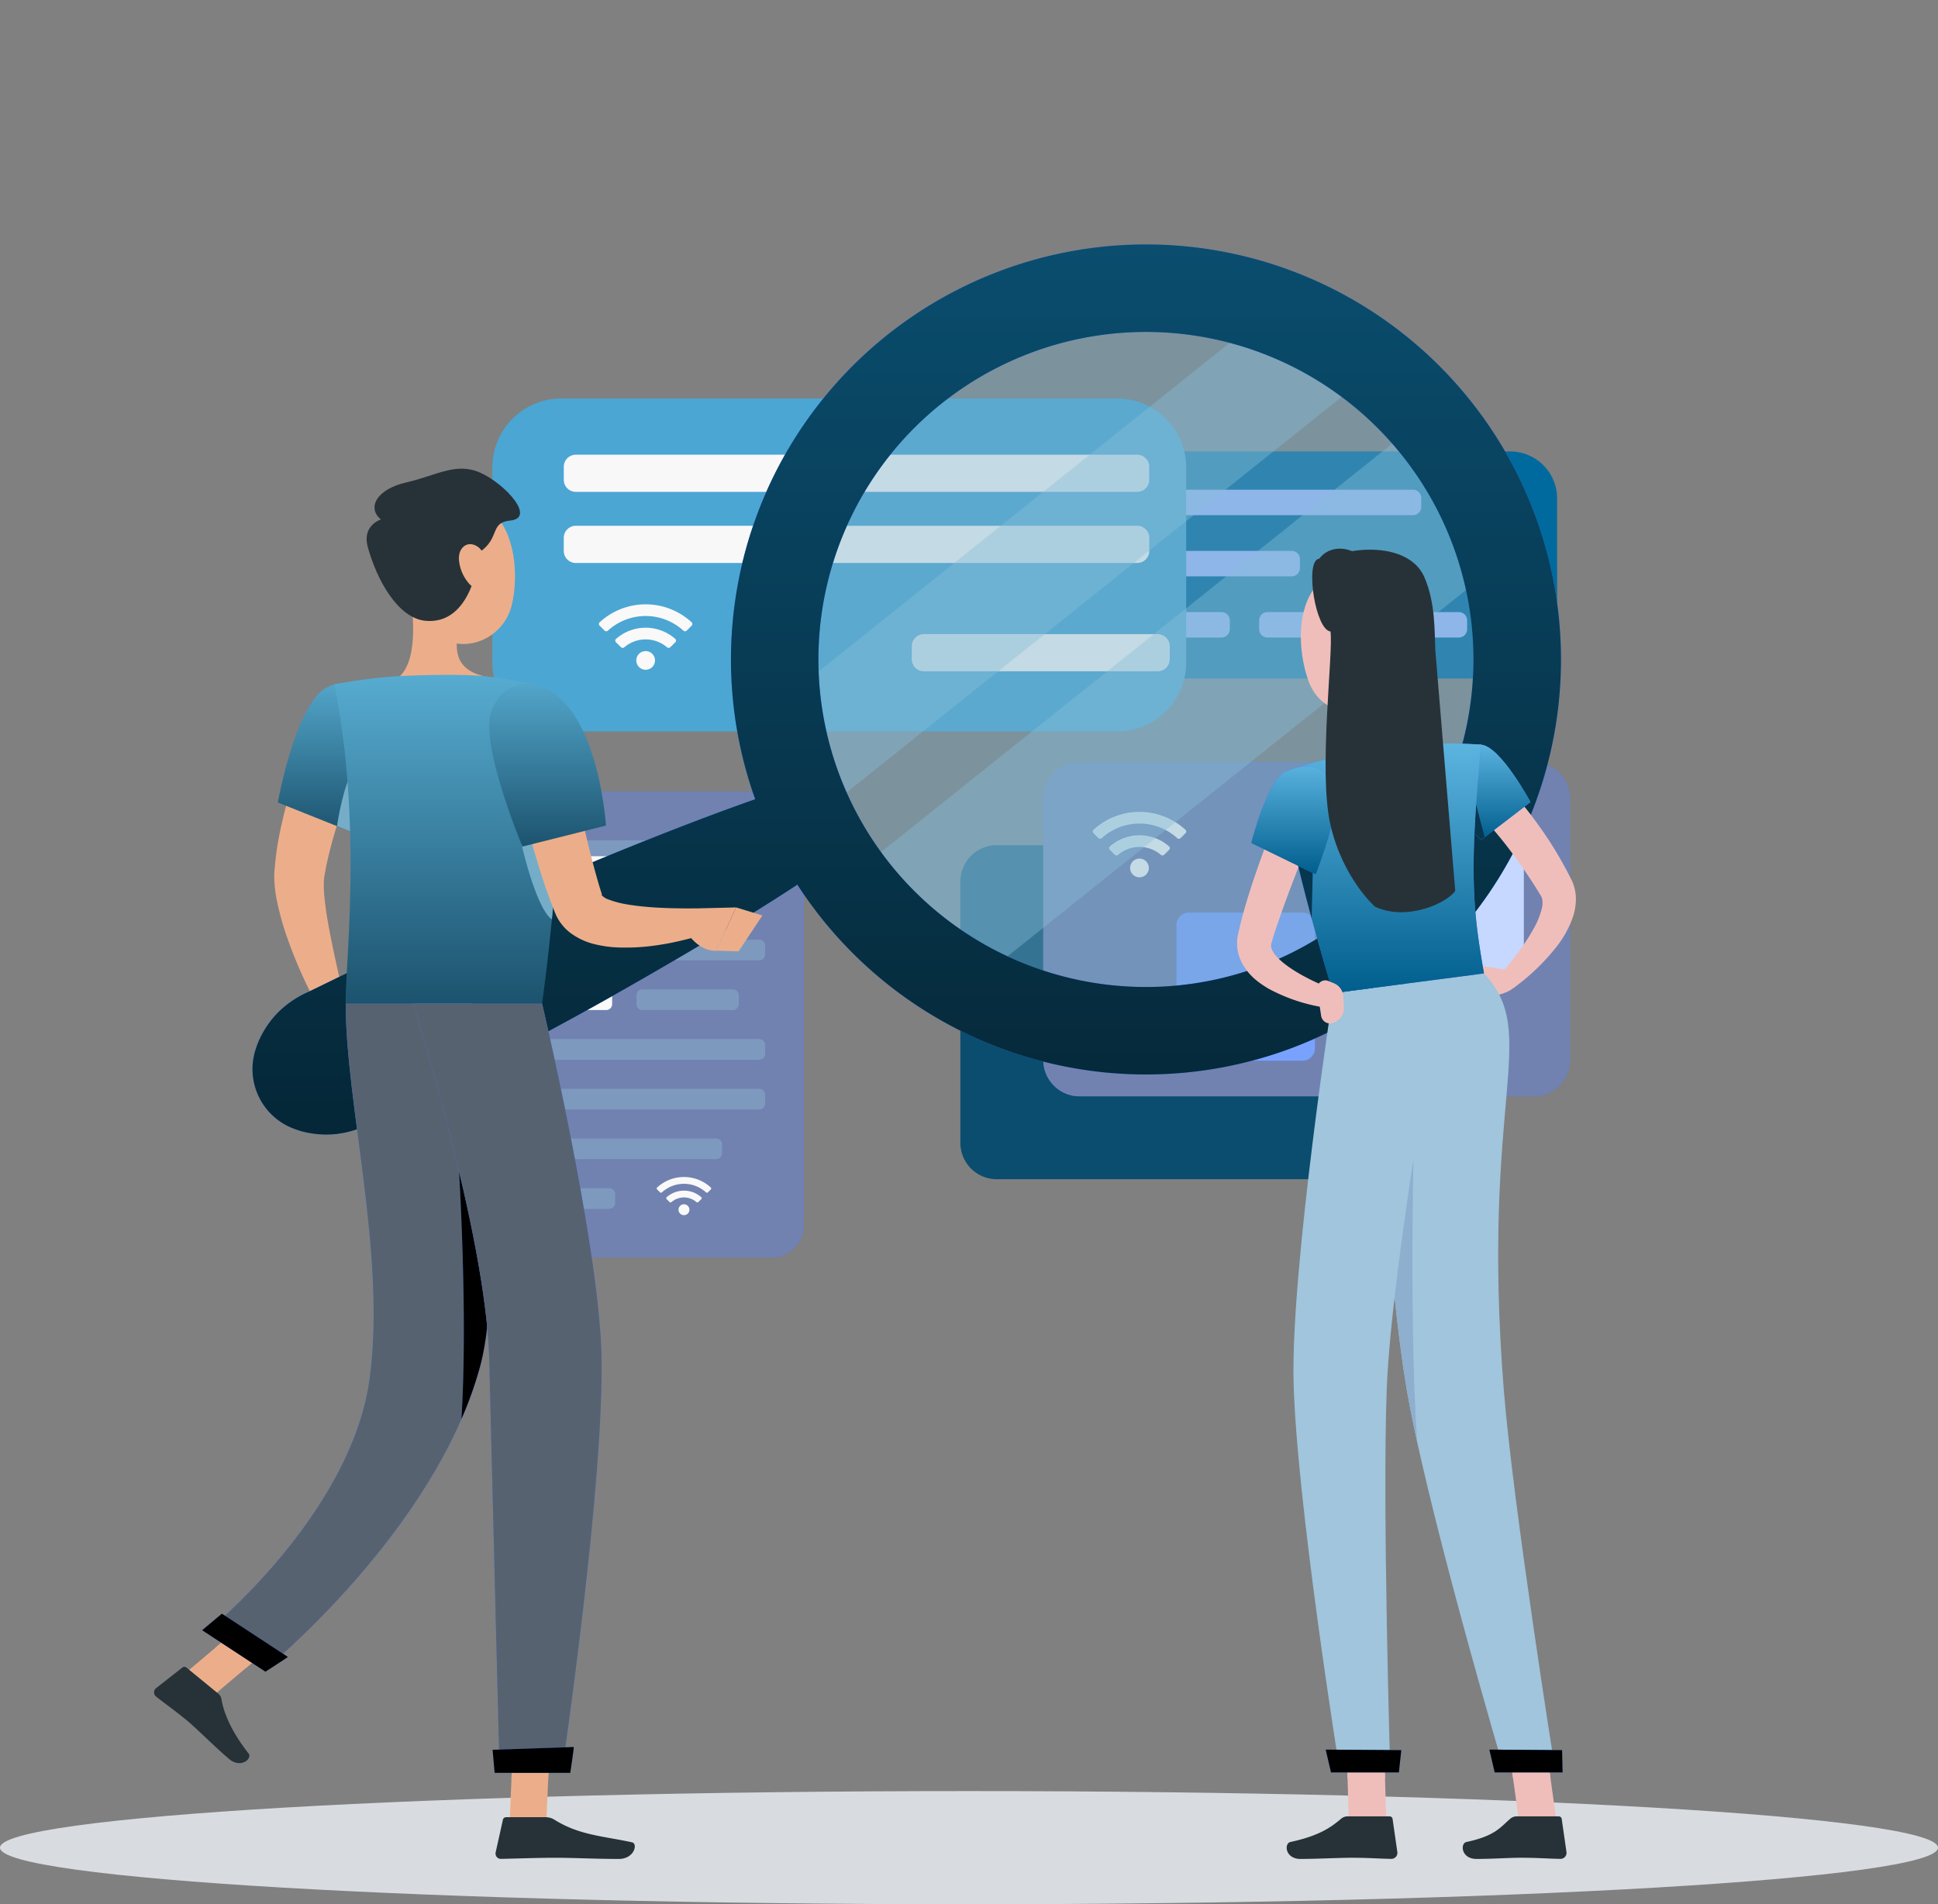 <svg xmlns="http://www.w3.org/2000/svg" xmlns:xlink="http://www.w3.org/1999/xlink" width="737.779" height="724.894" viewBox="0 0 737.779 724.894">
  <rect x="0" y="0" width="737.779" height="724.894" fill="#808080" stroke="none"/>
  <defs>
    <linearGradient id="linear-gradient" x1="0.5" x2="0.5" y2="1" gradientUnits="objectBoundingBox">
      <stop offset="0" stop-color="#0a4d6e"/>
      <stop offset="1" stop-color="#052737"/>
    </linearGradient>
    <linearGradient id="linear-gradient-2" x1="0.5" x2="0.5" y2="1" gradientUnits="objectBoundingBox">
      <stop offset="0" stop-color="#5cb4e0"/>
      <stop offset="1" stop-color="#005e8d"/>
    </linearGradient>
    <clipPath id="clip-path">
      <rect id="Rectangle_35" data-name="Rectangle 35" width="737.779" height="724.894" fill="none"/>
    </clipPath>
    <clipPath id="clip-path-4">
      <rect id="Rectangle_2" data-name="Rectangle 2" width="169.495" height="56.25" fill="none"/>
    </clipPath>
    <clipPath id="clip-path-5">
      <rect id="Rectangle_3" data-name="Rectangle 3" width="230.697" height="82.475" fill="#f8f8f8"/>
    </clipPath>
    <clipPath id="clip-path-6">
      <rect id="Rectangle_4" data-name="Rectangle 4" width="126.47" height="177.273" fill="#7182b1"/>
    </clipPath>
    <clipPath id="clip-path-7">
      <rect id="Rectangle_6" data-name="Rectangle 6" width="200.481" height="127.157" fill="#7182b1"/>
    </clipPath>
    <clipPath id="clip-path-8">
      <rect id="Rectangle_7" data-name="Rectangle 7" width="68.784" height="73.571" fill="none"/>
    </clipPath>
    <clipPath id="clip-path-9">
      <rect id="Rectangle_8" data-name="Rectangle 8" width="52.724" height="56.392" fill="none"/>
    </clipPath>
    <clipPath id="clip-path-11">
      <rect id="Rectangle_14" data-name="Rectangle 14" width="274.059" height="274.042" fill="#75adc9"/>
    </clipPath>
    <clipPath id="clip-path-12">
      <rect id="Rectangle_15" data-name="Rectangle 15" width="220.773" height="188.456" fill="#86bed9"/>
    </clipPath>
    <clipPath id="clip-path-13">
      <rect id="Rectangle_16" data-name="Rectangle 16" width="242.994" height="211.394" fill="#86bed9"/>
    </clipPath>
    <clipPath id="clip-path-14">
      <rect id="Rectangle_18" data-name="Rectangle 18" width="498.167" height="338.888" fill="url(#linear-gradient)"/>
    </clipPath>
    <linearGradient id="linear-gradient-6" x1="0.5" x2="0.5" y2="1" gradientUnits="objectBoundingBox">
      <stop offset="0" stop-color="#57acd1"/>
      <stop offset="1" stop-color="#1c536e"/>
    </linearGradient>
    <clipPath id="clip-path-15">
      <rect id="Rectangle_20" data-name="Rectangle 20" width="108.213" height="253.602" fill="#576271"/>
    </clipPath>
    <clipPath id="clip-path-16">
      <rect id="Rectangle_21" data-name="Rectangle 21" width="13.314" height="113.146"/>
    </clipPath>
    <clipPath id="clip-path-17">
      <rect id="Rectangle_22" data-name="Rectangle 22" width="32.626" height="22.081" fill="none"/>
    </clipPath>
    <clipPath id="clip-path-18">
      <rect id="Rectangle_23" data-name="Rectangle 23" width="71.793" height="292.411" fill="#576271"/>
    </clipPath>
    <clipPath id="clip-path-19">
      <rect id="Rectangle_24" data-name="Rectangle 24" width="30.923" height="9.83" fill="none"/>
    </clipPath>
    <clipPath id="clip-path-21">
      <rect id="Rectangle_26" data-name="Rectangle 26" width="27.859" height="8.673" fill="none"/>
    </clipPath>
    <clipPath id="clip-path-22">
      <rect id="Rectangle_27" data-name="Rectangle 27" width="32.629" height="36.299" fill="url(#linear-gradient-2)"/>
    </clipPath>
    <clipPath id="clip-path-23">
      <rect id="Rectangle_28" data-name="Rectangle 28" width="15.24" height="27.85" fill="#07374f"/>
    </clipPath>
    <clipPath id="clip-path-24">
      <rect id="Rectangle_29" data-name="Rectangle 29" width="76.101" height="95.047" fill="url(#linear-gradient-2)"/>
    </clipPath>
    <clipPath id="clip-path-25">
      <rect id="Rectangle_31" data-name="Rectangle 31" width="7.763" height="29.851" fill="#07374f"/>
    </clipPath>
    <clipPath id="clip-path-26">
      <rect id="Rectangle_32" data-name="Rectangle 32" width="32.46" height="41.149" fill="url(#linear-gradient-2)"/>
    </clipPath>
    <clipPath id="clip-path-27">
      <rect id="Rectangle_33" data-name="Rectangle 33" width="28.777" height="8.673" fill="none"/>
    </clipPath>
  </defs>
  <g id="Group_2977" data-name="Group 2977" transform="translate(-572 -234.948)">
    <g id="Group_94" data-name="Group 94" transform="translate(572 234.948)">
      <g id="Group_93" data-name="Group 93" clip-path="url(#clip-path)">
        <g id="Group_2" data-name="Group 2">
          <g id="Group_1" data-name="Group 1" clip-path="url(#clip-path)">
            <path id="Path_1" data-name="Path 1" d="M737.779,379.9c0,11.9-165.157,21.543-368.889,21.543S0,391.8,0,379.9,165.157,358.36,368.889,358.36s368.889,9.646,368.889,21.543" transform="translate(0 323.449)" fill="#d8dce0"/>
          </g>
        </g>
        <g id="Group_31" data-name="Group 31">
          <g id="Group_30" data-name="Group 30" clip-path="url(#clip-path)">
            <path id="Path_2" data-name="Path 2" d="M460.694,185.683H274.043A17.877,17.877,0,0,1,256.22,167.86V117.085a17.877,17.877,0,0,1,17.823-17.823H460.694a17.877,17.877,0,0,1,17.823,17.823V167.86a17.877,17.877,0,0,1-17.823,17.823" transform="translate(114.259 72.592)" fill="#006a9e"/>
            <path id="Path_3" data-name="Path 3" d="M414.861,116.589H269.089a3.138,3.138,0,0,1-3.128-3.128V110.05a3.138,3.138,0,0,1,3.128-3.128H414.861a3.138,3.138,0,0,1,3.128,3.128v3.411a3.138,3.138,0,0,1-3.128,3.128" transform="translate(123.051 79.506)" fill="#407bff"/>
            <path id="Path_4" data-name="Path 4" d="M368.687,128.832h-99.6a3.138,3.138,0,0,1-3.128-3.128v-3.411a3.138,3.138,0,0,1,3.128-3.128h99.6a3.138,3.138,0,0,1,3.128,3.128V125.7a3.138,3.138,0,0,1-3.128,3.128" transform="translate(123.051 90.556)" fill="#407bff"/>
            <path id="Path_5" data-name="Path 5" d="M341.975,141.074H269.089a3.138,3.138,0,0,1-3.128-3.128v-3.411a3.138,3.138,0,0,1,3.128-3.128h72.886a3.138,3.138,0,0,1,3.128,3.128v3.411a3.138,3.138,0,0,1-3.128,3.128" transform="translate(123.051 101.605)" fill="#407bff"/>
            <path id="Path_6" data-name="Path 6" d="M389.466,141.074H316.58a3.138,3.138,0,0,1-3.128-3.128v-3.411a3.138,3.138,0,0,1,3.128-3.128h72.886a3.138,3.138,0,0,1,3.128,3.128v3.411a3.138,3.138,0,0,1-3.128,3.128" transform="translate(165.915 101.605)" fill="#407bff"/>
            <g id="Group_5" data-name="Group 5" transform="translate(389.012 186.43)" opacity="0.5">
              <g id="Group_4" data-name="Group 4">
                <g id="Group_3" data-name="Group 3" clip-path="url(#clip-path-4)">
                  <path id="Path_7" data-name="Path 7" d="M414.861,116.589H269.089a3.138,3.138,0,0,1-3.128-3.128V110.05a3.138,3.138,0,0,1,3.128-3.128H414.861a3.138,3.138,0,0,1,3.128,3.128v3.411a3.138,3.138,0,0,1-3.128,3.128" transform="translate(-265.961 -106.924)" fill="#fff"/>
                  <path id="Path_8" data-name="Path 8" d="M368.687,128.832h-99.6a3.138,3.138,0,0,1-3.128-3.128v-3.411a3.138,3.138,0,0,1,3.128-3.128h99.6a3.138,3.138,0,0,1,3.128,3.128V125.7a3.138,3.138,0,0,1-3.128,3.128" transform="translate(-265.961 -95.874)" fill="#fff"/>
                  <path id="Path_9" data-name="Path 9" d="M341.975,141.074H269.089a3.138,3.138,0,0,1-3.128-3.128v-3.411a3.138,3.138,0,0,1,3.128-3.128h72.886a3.138,3.138,0,0,1,3.128,3.128v3.411a3.138,3.138,0,0,1-3.128,3.128" transform="translate(-265.961 -84.824)" fill="#fff"/>
                  <path id="Path_10" data-name="Path 10" d="M389.466,141.074H316.58a3.138,3.138,0,0,1-3.128-3.128v-3.411a3.138,3.138,0,0,1,3.128-3.128h72.886a3.138,3.138,0,0,1,3.128,3.128v3.411a3.138,3.138,0,0,1-3.128,3.128" transform="translate(-223.097 -84.824)" fill="#fff"/>
                </g>
              </g>
            </g>
            <path id="Path_11" data-name="Path 11" d="M398.015,215.383H186.148a26.209,26.209,0,0,1-26.132-26.132V114.807a26.209,26.209,0,0,1,26.132-26.132H398.015a26.209,26.209,0,0,1,26.132,26.132v74.444a26.209,26.209,0,0,1-26.132,26.132" transform="translate(27.427 63.036)" fill="#4ba6d3"/>
            <path id="Path_12" data-name="Path 12" d="M392.612,114.078H178.884a4.6,4.6,0,0,1-4.585-4.585v-5a4.6,4.6,0,0,1,4.585-4.585H392.612a4.6,4.6,0,0,1,4.585,4.585v5a4.6,4.6,0,0,1-4.585,4.585" transform="translate(40.319 73.173)" fill="#407bff"/>
            <path id="Path_15" data-name="Path 15" d="M337.565,149.978h-89.05a4.6,4.6,0,0,1-4.585-4.585v-5a4.6,4.6,0,0,1,4.585-4.585h89.05a4.6,4.6,0,0,1,4.585,4.585v5a4.6,4.6,0,0,1-4.585,4.585" transform="translate(103.165 105.576)" fill="#407bff"/>
            <g id="Group_8" data-name="Group 8" transform="translate(214.618 173.079)">
              <g id="Group_7" data-name="Group 7">
                <g id="Group_6" data-name="Group 6" clip-path="url(#clip-path-5)">
                  <path id="Path_16" data-name="Path 16" d="M392.612,114.078H178.884a4.6,4.6,0,0,1-4.585-4.585v-5a4.6,4.6,0,0,1,4.585-4.585H392.612a4.6,4.6,0,0,1,4.585,4.585v5a4.6,4.6,0,0,1-4.585,4.585" transform="translate(-174.299 -99.906)" fill="#f8f8f8"/>
                  <path id="Path_19" data-name="Path 19" d="M337.565,149.978h-89.05a4.6,4.6,0,0,1-4.585-4.585v-5a4.6,4.6,0,0,1,4.585-4.585h89.05a4.6,4.6,0,0,1,4.585,4.585v5a4.6,4.6,0,0,1-4.585,4.585" transform="translate(-111.452 -67.503)" fill="#f8f8f8"/>
                  <path id="Path_135" data-name="Path 135" d="M392.612,114.078H178.884a4.6,4.6,0,0,1-4.585-4.585v-5a4.6,4.6,0,0,1,4.585-4.585H392.612a4.6,4.6,0,0,1,4.585,4.585v5a4.6,4.6,0,0,1-4.585,4.585" transform="translate(-174.299 -72.841)" fill="#f8f8f8"/>
                </g>
              </g>
            </g>
            <path id="Path_20" data-name="Path 20" d="M270.082,344.618H168.039A12.25,12.25,0,0,1,155.824,332.4V179.56a12.25,12.25,0,0,1,12.215-12.215H270.082A12.25,12.25,0,0,1,282.3,179.56V332.4a12.25,12.25,0,0,1-12.215,12.215" transform="translate(23.644 134.042)" fill="#407bff"/>
            <g id="Group_11" data-name="Group 11" transform="translate(179.47 301.387)" opacity="0.999">
              <g id="Group_10" data-name="Group 10">
                <g id="Group_9" data-name="Group 9" clip-path="url(#clip-path-6)">
                  <path id="Path_21" data-name="Path 21" d="M270.082,344.618H168.039A12.25,12.25,0,0,1,155.824,332.4V179.56a12.25,12.25,0,0,1,12.215-12.215H270.082A12.25,12.25,0,0,1,282.3,179.56V332.4a12.25,12.25,0,0,1-12.215,12.215" transform="translate(-155.826 -167.345)" fill="#7182b1"/>
                </g>
                <path id="Icon_awesome-wifi" data-name="Icon awesome-wifi" d="M35.3,9.082a25.853,25.853,0,0,0-35.02,0A.884.884,0,0,0,.264,10.36l1.9,1.889a.9.9,0,0,0,1.246.021,21.333,21.333,0,0,1,28.761,0,.9.9,0,0,0,1.246-.021l1.9-1.889a.884.884,0,0,0-.02-1.278Zm-17.51,10.96A3.559,3.559,0,1,0,21.352,23.6,3.558,3.558,0,0,0,17.793,20.043ZM29.062,15.4a17.07,17.07,0,0,0-22.538,0,.879.879,0,0,0-.032,1.287l1.915,1.89a.908.908,0,0,0,1.226.044,12.523,12.523,0,0,1,16.319,0,.907.907,0,0,0,1.226-.044l1.915-1.89A.879.879,0,0,0,29.062,15.4Z" transform="translate(48.53 -73.585)" fill="#f9f9f9"/>
              </g>
            </g>
            <path id="Path_22" data-name="Path 22" d="M258.457,184.913H165.773a2.259,2.259,0,0,1-2.253-2.253v-3.347a2.259,2.259,0,0,1,2.253-2.253h92.684a2.259,2.259,0,0,1,2.251,2.253v3.347a2.259,2.259,0,0,1-2.251,2.253" transform="translate(30.59 142.812)" fill="#91c0d5" opacity="0.387"/>
            <path id="Path_23" data-name="Path 23" d="M228.938,194.858H165.773a2.259,2.259,0,0,1-2.253-2.253v-3.347a2.259,2.259,0,0,1,2.253-2.253h63.166a2.259,2.259,0,0,1,2.251,2.253v3.347a2.259,2.259,0,0,1-2.251,2.253" transform="translate(30.59 151.788)" fill="#fafafa"/>
            <path id="Path_24" data-name="Path 24" d="M258.457,204.8H165.773a2.259,2.259,0,0,1-2.253-2.253V199.2a2.259,2.259,0,0,1,2.253-2.253h92.684a2.259,2.259,0,0,1,2.251,2.253v3.347a2.259,2.259,0,0,1-2.251,2.253" transform="translate(30.59 160.764)" fill="#91c0d5" opacity="0.387"/>
            <path id="Path_25" data-name="Path 25" d="M200.2,214.748H165.773a2.26,2.26,0,0,1-2.253-2.253v-3.347a2.26,2.26,0,0,1,2.253-2.253H200.2a2.26,2.26,0,0,1,2.253,2.253V212.5a2.26,2.26,0,0,1-2.253,2.253" transform="translate(30.59 169.74)" fill="#fafafa"/>
            <path id="Path_26" data-name="Path 26" d="M225.541,214.748H191.11a2.261,2.261,0,0,1-2.255-2.253v-3.347a2.261,2.261,0,0,1,2.255-2.253h34.431a2.259,2.259,0,0,1,2.251,2.253V212.5a2.259,2.259,0,0,1-2.251,2.253" transform="translate(53.457 169.74)" fill="#91c0d5" opacity="0.387"/>
            <path id="Path_27" data-name="Path 27" d="M258.457,224.693H165.773a2.259,2.259,0,0,1-2.253-2.253v-3.347a2.259,2.259,0,0,1,2.253-2.253h92.684a2.259,2.259,0,0,1,2.251,2.253v3.347a2.259,2.259,0,0,1-2.251,2.253" transform="translate(30.59 178.716)" fill="#91c0d5" opacity="0.387"/>
            <path id="Path_28" data-name="Path 28" d="M258.457,234.639H165.773a2.259,2.259,0,0,1-2.253-2.253V229.04a2.259,2.259,0,0,1,2.253-2.253h92.684a2.259,2.259,0,0,1,2.251,2.253v3.347a2.259,2.259,0,0,1-2.251,2.253" transform="translate(30.59 187.693)" fill="#91c0d5" opacity="0.387"/>
            <path id="Path_29" data-name="Path 29" d="M242.019,244.584H165.773a2.26,2.26,0,0,1-2.253-2.253v-3.347a2.26,2.26,0,0,1,2.253-2.253h76.246a2.26,2.26,0,0,1,2.253,2.253v3.347a2.26,2.26,0,0,1-2.253,2.253" transform="translate(30.59 196.669)" fill="#91c0d5" opacity="0.387"/>
            <path id="Path_30" data-name="Path 30" d="M201.332,254.529H165.775a2.26,2.26,0,0,1-2.255-2.253V248.93a2.26,2.26,0,0,1,2.255-2.253h35.557a2.26,2.26,0,0,1,2.253,2.253v3.347a2.26,2.26,0,0,1-2.253,2.253" transform="translate(30.59 205.646)" fill="#91c0d5" opacity="0.387"/>
            <path id="Path_33" data-name="Path 33" d="M277.6,191.142H174.039a2.82,2.82,0,0,1-2.812-2.814v-5.263a2.82,2.82,0,0,1,2.812-2.814H277.6a2.822,2.822,0,0,1,2.814,2.814v5.263a2.822,2.822,0,0,1-2.814,2.814" transform="translate(37.546 145.692)" fill="#fafafa"/>
            <path id="Path_34" data-name="Path 34" d="M253.658,291.383V191.852a13.854,13.854,0,0,1,13.813-13.815H440.328a13.854,13.854,0,0,1,13.813,13.815v99.532A13.853,13.853,0,0,1,440.328,305.2H267.471a13.853,13.853,0,0,1-13.813-13.813" transform="translate(111.947 143.693)" fill="#0a4d6e"/>
            <path id="Path_35" data-name="Path 35" d="M270.248,274.794V175.263a13.854,13.854,0,0,1,13.813-13.815H456.916a13.854,13.854,0,0,1,13.815,13.815v99.532a13.854,13.854,0,0,1-13.815,13.813H284.061a13.853,13.853,0,0,1-13.813-13.813" transform="translate(126.92 128.72)" fill="#407bff"/>
            <g id="Group_17" data-name="Group 17" transform="translate(397.168 290.17)">
              <g id="Group_16" data-name="Group 16">
                <g id="Group_15" data-name="Group 15" clip-path="url(#clip-path-7)">
                  <path id="Path_36" data-name="Path 36" d="M270.248,274.794V175.263a13.854,13.854,0,0,1,13.813-13.815H456.916a13.854,13.854,0,0,1,13.815,13.815v99.532a13.854,13.854,0,0,1-13.815,13.813H284.061a13.853,13.853,0,0,1-13.813-13.813" transform="translate(-270.248 -161.45)" fill="#7182b1"/>
                </g>
              </g>
              <path id="Icon_awesome-wifi-2" data-name="Icon awesome-wifi" d="M35.3,9.082a25.853,25.853,0,0,0-35.02,0A.884.884,0,0,0,.264,10.36l1.9,1.889a.9.9,0,0,0,1.246.021,21.333,21.333,0,0,1,28.761,0,.9.9,0,0,0,1.246-.021l1.9-1.889a.884.884,0,0,0-.02-1.278Zm-17.51,10.96A3.559,3.559,0,1,0,21.352,23.6,3.558,3.558,0,0,0,17.793,20.043ZM29.062,15.4a17.07,17.07,0,0,0-22.538,0,.879.879,0,0,0-.032,1.287l1.915,1.89a.908.908,0,0,0,1.226.044,12.523,12.523,0,0,1,16.319,0,.907.907,0,0,0,1.226-.044l1.915-1.89A.879.879,0,0,0,29.062,15.4Z" transform="translate(18.832 16.633)" fill="#f9f9f9"/>
            </g>
            <path id="Path_37" data-name="Path 37" d="M330.251,235.087V173.826a6.174,6.174,0,0,1,6.155-6.155H392.88a6.174,6.174,0,0,1,6.155,6.155v61.261a6.174,6.174,0,0,1-6.155,6.155H336.406a6.174,6.174,0,0,1-6.155-6.155" transform="translate(181.078 134.336)" fill="#407bff"/>
            <g id="Group_20" data-name="Group 20" transform="translate(511.329 302.007)" opacity="0.7">
              <g id="Group_19" data-name="Group 19">
                <g id="Group_18" data-name="Group 18" clip-path="url(#clip-path-8)">
                  <path id="Path_38" data-name="Path 38" d="M330.251,235.087V173.826a6.174,6.174,0,0,1,6.155-6.155H392.88a6.174,6.174,0,0,1,6.155,6.155v61.261a6.174,6.174,0,0,1-6.155,6.155H336.406a6.174,6.174,0,0,1-6.155-6.155" transform="translate(-330.251 -167.671)" fill="#fff"/>
                </g>
              </g>
            </g>
            <path id="Path_39" data-name="Path 39" d="M296.888,243.194V196.236a4.73,4.73,0,0,1,4.717-4.716h43.289a4.731,4.731,0,0,1,4.718,4.716v46.958a4.732,4.732,0,0,1-4.718,4.718H301.6a4.732,4.732,0,0,1-4.717-4.718" transform="translate(150.965 155.862)" fill="#407bff"/>
            <g id="Group_23" data-name="Group 23" transform="translate(447.853 347.382)" opacity="0.3">
              <g id="Group_22" data-name="Group 22">
                <g id="Group_21" data-name="Group 21" clip-path="url(#clip-path-9)">
                  <path id="Path_40" data-name="Path 40" d="M296.888,243.194V196.236a4.73,4.73,0,0,1,4.717-4.716h43.289a4.731,4.731,0,0,1,4.718,4.716v46.958a4.732,4.732,0,0,1-4.718,4.718H301.6a4.732,4.732,0,0,1-4.717-4.718" transform="translate(-296.888 -191.52)" fill="#fff"/>
                </g>
              </g>
            </g>
          </g>
        </g>
        <g id="Group_66" data-name="Group 66" transform="translate(0)">
          <g id="Group_65" data-name="Group 65" clip-path="url(#clip-path)">
            <path id="Path_44" data-name="Path 44" d="M91.727,152.137c-1.667,3.729-3.522,7.9-5.141,11.923-1.636,4.07-3.278,8.143-4.743,12.247a172.4,172.4,0,0,0-7.211,24.606l-.556,3.035-.192,1.155c-.059.312-.065.742-.11,1.111a41.415,41.415,0,0,0,.118,5.561c.358,4.02,1,8.314,1.811,12.62,1.608,8.617,3.645,17.506,5.66,26.242L71.605,254.5a176.444,176.444,0,0,1-11.6-25.869,107.635,107.635,0,0,1-4.024-14.2,51,51,0,0,1-1.073-8.1c-.01-.776-.053-1.492-.019-2.321.03-.807.067-1.72.135-2.26l.373-3.767a125.04,125.04,0,0,1,2.61-14.559c1.073-4.755,2.445-9.372,3.9-13.938q2.209-6.849,4.893-13.461c.894-2.211,1.825-4.4,2.787-6.587.961-2.226,1.939-4.285,3.115-6.629Z" transform="translate(49.534 128.891)" fill="#ecae8a"/>
            <path id="Path_45" data-name="Path 45" d="M73.788,198.135l7.424,7.243-16.187,7.53s-3.931-6.859-1.218-13.061Z" transform="translate(56.729 178.833)" fill="#e4897b"/>
            <path id="Path_46" data-name="Path 46" d="M86.161,212.728l-13.67,5.6-8.5-8.853,16.187-7.53Z" transform="translate(57.76 182.269)" fill="#e4897b"/>
            <g id="Group_34" data-name="Group 34" transform="translate(299.221 114.016)" opacity="0.4">
              <g id="Group_33" data-name="Group 33">
                <g id="Group_32" data-name="Group 32" clip-path="url(#clip-path-11)">
                  <path id="Path_47" data-name="Path 47" d="M279.082,333.11a137.009,137.009,0,1,1,151.39-120.949A137.011,137.011,0,0,1,279.082,333.11" transform="translate(-157.271 -59.927)" fill="#75adc9"/>
                </g>
              </g>
            </g>
            <g id="Group_37" data-name="Group 37" transform="translate(299.928 121.147)" opacity="0.4">
              <g id="Group_36" data-name="Group 36">
                <g id="Group_35" data-name="Group 35" clip-path="url(#clip-path-12)">
                  <path id="Path_48" data-name="Path 48" d="M378.416,85.67,170.088,252.132c-.892-1.882-1.737-3.786-2.549-5.7a135.158,135.158,0,0,1-9.9-38.961l0-.015L337.583,63.674a135.946,135.946,0,0,1,40.833,22" transform="translate(-157.643 -63.676)" fill="#86bed9"/>
                </g>
              </g>
            </g>
            <g id="Group_40" data-name="Group 40" transform="translate(325.773 161.168)" opacity="0.4">
              <g id="Group_39" data-name="Group 39">
                <g id="Group_38" data-name="Group 38" clip-path="url(#clip-path-13)">
                  <path id="Path_49" data-name="Path 49" d="M414.221,139.615,218.356,296.1a136.889,136.889,0,0,1-47.129-40.494L385.109,84.71a137.079,137.079,0,0,1,29.111,54.9" transform="translate(-171.227 -84.71)" fill="#86bed9"/>
                </g>
              </g>
            </g>
            <path id="Path_52" data-name="Path 52" d="M532.329,136.978A157.992,157.992,0,0,0,241.9,260.126c-12.711,4.46-25.262,9.243-37.747,14.163q-26.995,10.693-53.5,22.374c-17.652,7.829-35.234,15.8-52.635,24.13-8.744,4.081-17.367,8.406-26.056,12.6A37.592,37.592,0,0,0,59.9,341.651a35.566,35.566,0,0,0-4.893,6.429,32.855,32.855,0,0,0-3.725,8.8,24.194,24.194,0,0,0,13.944,28.248,32.9,32.9,0,0,0,9.25,2.4,35.553,35.553,0,0,0,8.08.023A37.571,37.571,0,0,0,96.448,383c8.611-4.349,17.289-8.565,25.845-13.025,17.2-8.746,34.216-17.856,51.164-27.108q25.371-13.984,50.3-28.864c11.5-6.918,22.928-13.973,34.2-21.351A157.991,157.991,0,0,0,532.329,136.978M445.84,318.725a124.682,124.682,0,1,1,56.6-167,124.68,124.68,0,0,1-56.6,167" transform="translate(45.601 44.116)" fill="#407bff"/>
            <g id="Group_46" data-name="Group 46" transform="translate(96.123 92.994)">
              <g id="Group_45" data-name="Group 45">
                <g id="Group_44" data-name="Group 44" clip-path="url(#clip-path-14)">
                  <path id="Path_53" data-name="Path 53" d="M532.329,136.978A157.992,157.992,0,0,0,241.9,260.126c-12.711,4.46-25.262,9.243-37.747,14.163q-26.995,10.693-53.5,22.374c-17.652,7.829-35.234,15.8-52.635,24.13-8.744,4.081-17.367,8.406-26.056,12.6A37.592,37.592,0,0,0,59.9,341.651a35.566,35.566,0,0,0-4.893,6.429,32.855,32.855,0,0,0-3.725,8.8,24.194,24.194,0,0,0,13.944,28.248,32.9,32.9,0,0,0,9.25,2.4,35.553,35.553,0,0,0,8.08.023A37.571,37.571,0,0,0,96.448,383c8.611-4.349,17.289-8.565,25.845-13.025,17.2-8.746,34.216-17.856,51.164-27.108q25.371-13.984,50.3-28.864c11.5-6.918,22.928-13.973,34.2-21.351A157.991,157.991,0,0,0,532.329,136.978M445.84,318.725a124.682,124.682,0,1,1,56.6-167,124.68,124.68,0,0,1-56.6,167" transform="translate(-50.523 -48.879)" fill="url(#linear-gradient)"/>
                </g>
              </g>
            </g>
            <path id="Path_57" data-name="Path 57" d="M83.179,116.462c2.005,10.224,4,28.961-3.149,35.784,0,0,2.795,10.373,21.8,10.373,20.89,0,9.983-10.373,9.983-10.373-11.4-2.723-11.107-11.181-9.121-19.127Z" transform="translate(72.233 105.116)" fill="#ecae8a"/>
            <path id="Path_64" data-name="Path 64" d="M101.98,379.791h13.976l1.393-32.367H103.372Z" transform="translate(92.045 313.578)" fill="#ecae8a"/>
            <path id="Path_65" data-name="Path 65" d="M36.524,345.57l11.691,7.662,25.8-21.794-11.691-7.66Z" transform="translate(32.966 292.235)" fill="#ecae8a"/>
            <path id="Path_66" data-name="Path 66" d="M55.285,343.725l-12.146-9.952a1.219,1.219,0,0,0-1.526-.015L31.6,341.617a2.055,2.055,0,0,0,.008,3.219c4.3,3.4,6.564,4.842,11.9,9.218,3.288,2.692,11.459,10.9,16,14.619,4.437,3.638,8.807-.282,7.281-2.211-6.836-8.647-9.6-16.052-10.3-20.635a3.388,3.388,0,0,0-1.21-2.1" transform="translate(27.826 301.008)" fill="#263238"/>
            <path id="Path_67" data-name="Path 67" d="M118.417,363.585H103.153a1.219,1.219,0,0,0-1.189.955L99.2,376.964a2.031,2.031,0,0,0,2.011,2.485c5.506-.093,13.461-.415,20.382-.415,8.092,0,15.08.441,24.57.441,5.738,0,7.331-5.8,4.928-6.328-10.934-2.392-19.861-2.646-29.309-8.474a6.487,6.487,0,0,0-3.368-1.088" transform="translate(89.493 328.164)" fill="#263238"/>
            <path id="Path_68" data-name="Path 68" d="M74.54,138.217c-12.123,5.8-18.95,43.944-18.95,43.944l29.625,11.825a221.209,221.209,0,0,0,10.476-32.637c3.992-17.65-8.756-29.064-21.151-23.132" transform="translate(50.174 123.323)" fill="url(#linear-gradient-6)"/>
            <path id="Path_69" data-name="Path 69" d="M79.567,149.538c-7.325,7.42-10.673,21.956-12.138,31.412l7.1,2.835A222.032,222.032,0,0,0,84.8,152.106c-.628-4.033-2.188-5.651-5.232-2.569" transform="translate(60.86 133.518)" fill="#75adc9"/>
            <path id="Path_70" data-name="Path 70" d="M145.18,139.372s14.876,16.8.828,120.808H71.249c-.516-11.475,6.7-67.456-4.372-121.529a195.231,195.231,0,0,1,25.025-3.16c9.553-.46,23.381-.765,31.779,0a140.3,140.3,0,0,1,21.5,3.879" transform="translate(60.362 121.871)" fill="url(#linear-gradient-6)"/>
            <path id="Path_71" data-name="Path 71" d="M119.058,168.823l-12.6-21.708c-2.435,11.891-3.47,19.243-2.957,30.963.342,7.46,7.18,35.076,13.288,39.109a439.2,439.2,0,0,0,2.264-48.364" transform="translate(93.306 132.783)" fill="#75adc9"/>
            <path id="Path_72" data-name="Path 72" d="M122.424,145.113c1.863,9.25,3.826,18.716,5.849,28.015,2.019,9.321,4.138,18.6,6.594,27.608.637,2.215,1.225,4.49,1.925,6.636l.508,1.632.253.816s-.067-.07-.088-.1c-.146-.166-.3-.183-.183-.011a6.509,6.509,0,0,0,2.9,1.8,34.629,34.629,0,0,0,5.538,1.553c8.255,1.572,17.979,1.8,27.207,1.771l1.809,10.337c-2.555.814-4.941,1.414-7.443,1.992-2.479.586-4.983,1.09-7.525,1.475a81.084,81.084,0,0,1-15.847,1.064,43.611,43.611,0,0,1-8.754-1.14,25.539,25.539,0,0,1-10.032-4.656,18.232,18.232,0,0,1-4.7-5.658c-.312-.561-.582-1.214-.82-1.764l-.352-.9-.7-1.8c-.974-2.411-1.775-4.789-2.646-7.186-3.223-9.562-5.89-19.108-8.261-28.7-2.333-9.619-4.38-19.155-6.079-28.99Z" transform="translate(91.685 130.976)" fill="#ecae8a"/>
            <path id="Path_73" data-name="Path 73" d="M98.511,147.906c-3.938,12.77,12.032,50.831,12.032,50.831l31.8-8s-1.221-19.773-8.466-35.47c-10.928-23.678-30.639-22.688-35.365-7.363" transform="translate(88.351 123.53)" fill="url(#linear-gradient-6)"/>
            <path id="Path_74" data-name="Path 74" d="M143.293,181.949l15.828-.39-7.612,16.461s-6.438.856-11.729-7.841l-5.58-6.644,6.417-1.288a15.623,15.623,0,0,1,2.677-.3" transform="translate(121.125 163.872)" fill="#ecae8a"/>
            <path id="Path_75" data-name="Path 75" d="M160.9,184.62l-9.062,13.645-8.543-.245,7.612-16.461Z" transform="translate(129.337 163.872)" fill="#ecae8a"/>
            <path id="Path_76" data-name="Path 76" d="M117.029,347.428l-.715,16.684H102.331l.715-16.684Z" transform="translate(92.362 313.581)" fill="#ecae8a"/>
            <path id="Path_77" data-name="Path 77" d="M56.389,323.78l11.7,7.664-13.3,11.229-11.7-7.664Z" transform="translate(38.889 292.237)" fill="#ecae8a"/>
            <path id="Path_78" data-name="Path 78" d="M82.166,120.362c.839,13.847.626,21.994,7.612,29.106,10.51,10.7,27.6,4.372,30.921-9.446,2.985-12.437,1.111-32.991-12.435-38.512a18.92,18.92,0,0,0-26.1,18.853" transform="translate(74.128 90.296)" fill="#ecae8a"/>
            <path id="Path_79" data-name="Path 79" d="M73.8,125.332c3.444,12.624,11.549,27.167,22.026,28.09,13.021,1.147,18.9-12.3,20.613-26.2,7.8-5.344,3.7-11.214,11.533-11.962C138,114.3,126,101.247,116.7,97.071s-16.562,1-28.16,3.643-15.068,9.806-9.73,14.129c0,0-7.281,2.178-5.015,10.489" transform="translate(66.212 82.905)" fill="#263238"/>
            <path id="Path_80" data-name="Path 80" d="M91.837,114.695a15.669,15.669,0,0,0,3.929,9.269c3.048,3.356,6.225,1.267,6.766-2.822.485-3.681-.516-9.863-4.243-11.712-3.67-1.823-6.7,1.117-6.452,5.264" transform="translate(82.877 98.272)" fill="#ecae8a"/>
            <path id="Path_81" data-name="Path 81" d="M142.539,200.807s13.622,98.651,2.89,138.173c-17,62.6-82.041,115.43-82.041,115.43l-22.049-14.45s55.382-44.616,62.159-97.007c6.092-47.066-9.2-103.965-9.2-142.146Z" transform="translate(37.312 181.244)" fill="#407bff"/>
            <g id="Group_52" data-name="Group 52" transform="translate(78.65 382.051)">
              <g id="Group_51" data-name="Group 51">
                <g id="Group_50" data-name="Group 50" clip-path="url(#clip-path-15)">
                  <path id="Path_82" data-name="Path 82" d="M142.539,200.807s13.622,98.651,2.89,138.173c-17,62.6-82.041,115.43-82.041,115.43l-22.049-14.45s55.382-44.616,62.159-97.007c6.092-47.066-9.2-103.965-9.2-142.146Z" transform="translate(-41.338 -200.807)" fill="#576271"/>
                </g>
              </g>
            </g>
            <path id="Path_83" data-name="Path 83" d="M103.148,235.9a92.083,92.083,0,0,0-11.929-11.454c2.321,32.02,4.224,79.452,2.112,113.146a145.374,145.374,0,0,0,7.078-19.939c5.232-19.292,4.68-52.644,2.74-81.754" transform="translate(82.332 202.58)" fill="#407bff"/>
            <g id="Group_55" data-name="Group 55" transform="translate(173.551 427.025)">
              <g id="Group_54" data-name="Group 54">
                <g id="Group_53" data-name="Group 53" clip-path="url(#clip-path-16)">
                  <path id="Path_84" data-name="Path 84" d="M103.148,235.9a92.083,92.083,0,0,0-11.929-11.454c2.321,32.02,4.224,79.452,2.112,113.146a145.374,145.374,0,0,0,7.078-19.939c5.232-19.292,4.68-52.644,2.74-81.754" transform="translate(-91.219 -224.445)"/>
                </g>
              </g>
            </g>
            <path id="Path_85" data-name="Path 85" d="M73.076,339.326c.091.059-8.535,5.622-8.535,5.622l-24.09-15.786,7.509-6.3Z" transform="translate(36.51 291.413)" fill="#407bff"/>
            <g id="Group_58" data-name="Group 58" transform="translate(76.961 614.281)">
              <g id="Group_57" data-name="Group 57">
                <g id="Group_56" data-name="Group 56" clip-path="url(#clip-path-17)">
                  <path id="Path_86" data-name="Path 86" d="M73.076,339.326c.091.059-8.535,5.622-8.535,5.622l-24.09-15.786,7.509-6.3Z" transform="translate(-40.451 -322.867)"/>
                </g>
              </g>
            </g>
            <path id="Path_87" data-name="Path 87" d="M131.781,200.807s21.052,89.233,22.534,131.856c1.663,47.8-15.021,160.555-15.021,160.555H115.618s-2.915-113.63-3.969-157.17C110.5,288.581,82.639,200.807,82.639,200.807Z" transform="translate(74.588 181.244)" fill="#407bff"/>
            <g id="Group_61" data-name="Group 61" transform="translate(157.228 382.051)">
              <g id="Group_60" data-name="Group 60">
                <g id="Group_59" data-name="Group 59" clip-path="url(#clip-path-18)">
                  <path id="Path_88" data-name="Path 88" d="M131.781,200.807s21.052,89.233,22.534,131.856c1.663,47.8-15.021,160.555-15.021,160.555H115.618s-2.915-113.63-3.969-157.17C110.5,288.581,82.639,200.807,82.639,200.807Z" transform="translate(-82.64 -200.807)" fill="#576271"/>
                </g>
              </g>
            </g>
            <path id="Path_89" data-name="Path 89" d="M129.48,349.542c.108,0-1.336,9.831-1.336,9.831h-28.8l-.778-8.773Z" transform="translate(88.961 315.49)" fill="#407bff"/>
            <g id="Group_64" data-name="Group 64" transform="translate(187.523 665.031)">
              <g id="Group_63" data-name="Group 63">
                <g id="Group_62" data-name="Group 62" clip-path="url(#clip-path-19)">
                  <path id="Path_90" data-name="Path 90" d="M129.48,349.542c.108,0-1.336,9.831-1.336,9.831h-28.8l-.778-8.773Z" transform="translate(-98.562 -349.542)"/>
                </g>
              </g>
            </g>
          </g>
        </g>
        <g id="Group_92" data-name="Group 92">
          <g id="Group_91" data-name="Group 91" clip-path="url(#clip-path)">
            <path id="Path_91" data-name="Path 91" d="M304.577,155.731c1.625,1.522,2.884,2.82,4.229,4.273q1.958,2.135,3.83,4.317c2.49,2.917,4.8,5.963,7.038,9.058A145.1,145.1,0,0,1,331.614,192.9l.708,1.383a16.5,16.5,0,0,1,.858,2.093,17.111,17.111,0,0,1,.83,4.3,21.258,21.258,0,0,1-1.039,7.627,38.666,38.666,0,0,1-6.105,11.273,81.622,81.622,0,0,1-16.752,16.084l-4.747-5.441c2.243-2.591,4.559-5.39,6.627-8.187a70.686,70.686,0,0,0,5.662-8.565,30.254,30.254,0,0,0,3.459-8.408,8.419,8.419,0,0,0,.12-3.238,4.014,4.014,0,0,0-.331-1.05,3.269,3.269,0,0,0-.242-.42l-.626-1.018a198.363,198.363,0,0,0-11.922-17.342c-2.119-2.793-4.384-5.472-6.65-8.122-1.128-1.332-2.285-2.629-3.449-3.908-1.151-1.227-2.413-2.589-3.425-3.607Z" transform="translate(265.891 140.56)" fill="#f0beba"/>
            <path id="Path_92" data-name="Path 92" d="M307.992,195.141l-14.21-2.331,7.428,12.452s9.15-.316,11.766-5.635Z" transform="translate(265.162 174.026)" fill="#f0beba"/>
            <path id="Path_93" data-name="Path 93" d="M288.258,198.573l6.783,10.089,11.155-3.4-7.428-12.452Z" transform="translate(260.176 174.026)" fill="#e4897b"/>
            <path id="Path_98" data-name="Path 98" d="M292.009,132.741c-.548,8.6-2.041,26.081,4.56,30.911,0,0-1.182,8.809-16.766,10.849-17.14,2.241-9.305-7.437-9.305-7.437,9.062-3.459,7.913-10.367,5.43-16.672Z" transform="translate(242.534 119.809)" fill="#e4897b"/>
            <path id="Path_103" data-name="Path 103" d="M284.591,379.949H270.333l-.951-33.017h14.258Z" transform="translate(243.138 313.133)" fill="#f0beba"/>
            <path id="Path_104" data-name="Path 104" d="M320.362,379.949H306.1l-4.583-33.017h14.258Z" transform="translate(272.146 313.133)" fill="#f0beba"/>
            <path id="Path_105" data-name="Path 105" d="M313.2,363.418h16.018a1.129,1.129,0,0,1,1.138.974l1.825,12.673a2.287,2.287,0,0,1-2.285,2.534c-5.584-.1-8.276-.422-15.32-.422-4.334,0-10.666.449-16.649.449-5.852,0-6.3-5.917-3.811-6.454,11.172-2.4,12.938-5.717,16.7-8.877a3.724,3.724,0,0,1,2.384-.877" transform="translate(264.168 328.014)" fill="#263238"/>
            <path id="Path_106" data-name="Path 106" d="M280.608,363.418h16.018a1.129,1.129,0,0,1,1.138.974l1.825,12.673A2.287,2.287,0,0,1,297.3,379.6c-5.584-.1-8.276-.422-15.32-.422-4.334,0-13.3.449-19.283.449-5.852,0-6.3-5.917-3.811-6.454,11.174-2.4,15.571-5.717,19.334-8.877a3.724,3.724,0,0,1,2.384-.877" transform="translate(232.375 328.014)" fill="#263238"/>
            <path id="Path_107" data-name="Path 107" d="M269.383,346.936l.489,17.019h14.262l-.487-17.019Z" transform="translate(243.14 313.137)" fill="#f0beba"/>
            <path id="Path_108" data-name="Path 108" d="M315.783,346.936H301.52l2.371,17.019h14.264Z" transform="translate(272.145 313.137)" fill="#f0beba"/>
            <path id="Path_109" data-name="Path 109" d="M299.793,132.044c.972,14.117,1.686,20.07-4.448,28.185-9.224,12.2-26.775,10.31-31.946-3.231-4.654-12.19-5.462-33.227,7.517-40.593a19.3,19.3,0,0,1,28.877,15.639" transform="translate(234.938 102.714)" fill="#f0beba"/>
            <path id="Path_111" data-name="Path 111" d="M273.057,130.849a10.337,10.337,0,0,1-2.856,7.363c-2.523,2.6-5.607.788-6.431-2.549-.74-3-.32-7.974,2.947-9.33,3.219-1.338,6.233,1.164,6.339,4.517" transform="translate(237.792 113.694)" fill="#f0beba"/>
            <path id="Path_112" data-name="Path 112" d="M274.728,200.29s3.624,93.9,12.209,149.054c6.935,44.545,37.692,148.666,37.692,148.666h19.442S328.046,397.452,324.526,353.4c-8.906-111.486,14.2-135.416-7.546-158.635Z" transform="translate(247.964 175.787)" fill="#a0c5dd"/>
            <path id="Path_113" data-name="Path 113" d="M289.876,213.292s-8.79-1.522-13.927,15.221c1.941,31.716,5.156,73.8,9.893,104.128,1.047,6.754,2.645,14.9,4.6,23.82-3.71-53.577-.571-143.169-.571-143.169" transform="translate(249.066 192.481)" fill="#8eafce"/>
            <path id="Path_114" data-name="Path 114" d="M273.935,201.318s-16.023,103.89-15.089,147.37c.97,45.224,17.544,148.367,17.544,148.367h19.279s-3.052-100.5-1.347-144.916c1.857-48.419,21.659-156.322,21.659-156.322Z" transform="translate(233.593 176.741)" fill="#a0c5dd"/>
            <path id="Path_115" data-name="Path 115" d="M325.872,358.736H300.03l-2.017-8.674,27.681.2Z" transform="translate(268.98 315.959)" fill="#407bff"/>
            <g id="Group_69" data-name="Group 69" transform="translate(566.994 666.022)" opacity="0.998">
              <g id="Group_68" data-name="Group 68">
                <g id="Group_67" data-name="Group 67" clip-path="url(#clip-path-21)">
                  <path id="Path_116" data-name="Path 116" d="M325.872,358.736H300.03l-2.017-8.674,27.681.2Z" transform="translate(-298.013 -350.063)"/>
                </g>
              </g>
            </g>
            <path id="Path_117" data-name="Path 117" d="M302.98,149.019c7.43.708,18.737,21.845,18.737,21.845l-18.78,14.41s-15.546-13.641-13.695-21.305c1.927-7.981,6.6-15.632,13.739-14.95" transform="translate(260.925 134.463)" fill="#407bff"/>
            <g id="Group_72" data-name="Group 72" transform="translate(550.013 283.441)">
              <g id="Group_71" data-name="Group 71">
                <g id="Group_70" data-name="Group 70" clip-path="url(#clip-path-22)">
                  <path id="Path_118" data-name="Path 118" d="M302.98,149.019c7.43.708,18.737,21.845,18.737,21.845l-18.78,14.41s-15.546-13.641-13.695-21.305c1.927-7.981,6.6-15.632,13.739-14.95" transform="translate(-289.088 -148.977)" fill="url(#linear-gradient-2)"/>
                </g>
              </g>
            </g>
            <path id="Path_119" data-name="Path 119" d="M297.365,154.1a19.267,19.267,0,0,0-5.822-.647,32.169,32.169,0,0,0-2.3,6.507c-1.845,7.667,13.7,21.309,13.7,21.309l1.389-1.065Z" transform="translate(260.926 138.472)" fill="#407bff"/>
            <g id="Group_75" data-name="Group 75" transform="translate(550.015 291.888)">
              <g id="Group_74" data-name="Group 74">
                <g id="Group_73" data-name="Group 73" clip-path="url(#clip-path-23)">
                  <path id="Path_120" data-name="Path 120" d="M297.365,154.1a19.267,19.267,0,0,0-5.822-.647,32.169,32.169,0,0,0-2.3,6.507c-1.845,7.667,13.7,21.309,13.7,21.309l1.389-1.065Z" transform="translate(-289.089 -153.416)" fill="#07374f"/>
                </g>
              </g>
            </g>
            <path id="Path_121" data-name="Path 121" d="M277.747,167.109c-5.424,13.729-11.136,27.669-15.681,41.431-.293.862-.557,1.714-.811,2.565l-.647,2.112a3.425,3.425,0,0,0,.006,1.973c.424,1.613,2.42,3.954,4.928,5.894,5.08,3.994,11.895,7.188,18.428,9.876l-1.7,7.017a66.067,66.067,0,0,1-23-7.508c-3.651-2.237-7.639-5.019-10.242-10.379a15.941,15.941,0,0,1-1.328-9.068c.051-.38.129-.748.2-1.123l.179-.788.337-1.446c.221-.968.451-1.929.7-2.867,1.954-7.57,4.334-14.825,6.895-22.013,2.538-7.2,5.259-14.243,8.286-21.3Z" transform="translate(223.41 145.755)" fill="#f0beba"/>
            <path id="Path_122" data-name="Path 122" d="M257.7,159.359s-6.425,3.253,17.919,84.44l57.416-7.511c-4.02-23.242-5.932-37.648-1.039-87.066a171.014,171.014,0,0,0-24.8-.023c-9.722.8-17.679,1.526-26.071,3.413-11.064,2.487-23.423,6.747-23.423,6.747" transform="translate(231.906 134.26)" fill="#407bff"/>
            <g id="Group_78" data-name="Group 78" transform="translate(488.843 283.013)">
              <g id="Group_77" data-name="Group 77">
                <g id="Group_76" data-name="Group 76" clip-path="url(#clip-path-24)">
                  <path id="Path_123" data-name="Path 123" d="M257.7,159.359s-6.425,3.253,17.919,84.44l57.416-7.511c-4.02-23.242-5.932-37.648-1.039-87.066a171.014,171.014,0,0,0-24.8-.023c-9.722.8-17.679,1.526-26.071,3.413-11.064,2.487-23.423,6.747-23.423,6.747" transform="translate(-256.937 -148.752)" fill="url(#linear-gradient-2)"/>
                </g>
              </g>
            </g>
            <path id="Path_128" data-name="Path 128" d="M258.749,169.482c1.579,7.344,3.862,16.648,7.059,28.425l.7-29.851Z" transform="translate(233.542 151.683)" fill="#407bff"/>
            <g id="Group_84" data-name="Group 84" transform="translate(492.291 319.738)">
              <g id="Group_83" data-name="Group 83">
                <g id="Group_82" data-name="Group 82" clip-path="url(#clip-path-25)">
                  <path id="Path_129" data-name="Path 129" d="M258.749,169.482c1.579,7.344,3.862,16.648,7.059,28.425l.7-29.851Z" transform="translate(-258.749 -168.055)" fill="#07374f"/>
                </g>
              </g>
            </g>
            <path id="Path_130" data-name="Path 130" d="M263.633,155.239c-7.138,2.865-13.265,27.281-13.265,27.281L274.9,194.465s11.872-29.853,6.552-35.673c-5.54-6.06-9.612-6.847-17.823-3.552" transform="translate(225.977 138.38)" fill="#407bff"/>
            <g id="Group_87" data-name="Group 87" transform="translate(476.343 291.698)">
              <g id="Group_86" data-name="Group 86">
                <g id="Group_85" data-name="Group 85" clip-path="url(#clip-path-26)">
                  <path id="Path_131" data-name="Path 131" d="M263.633,155.239c-7.138,2.865-13.265,27.281-13.265,27.281L274.9,194.465s11.872-29.853,6.552-35.673c-5.54-6.06-9.612-6.847-17.823-3.552" transform="translate(-250.366 -153.318)" fill="url(#linear-gradient-2)"/>
                </g>
              </g>
            </g>
            <path id="Path_132" data-name="Path 132" d="M293.122,358.736H267.28l-2.017-8.674,28.776.2Z" transform="translate(239.421 315.959)" fill="#407bff"/>
            <g id="Group_90" data-name="Group 90" transform="translate(504.684 666.022)" opacity="0.998">
              <g id="Group_89" data-name="Group 89">
                <g id="Group_88" data-name="Group 88" clip-path="url(#clip-path-27)">
                  <path id="Path_133" data-name="Path 133" d="M293.122,358.736H267.28l-2.017-8.674,28.776.2Z" transform="translate(-265.263 -350.063)"/>
                </g>
              </g>
            </g>
            <path id="Path_134" data-name="Path 134" d="M269.911,197.241l-2.072-.852a3.111,3.111,0,0,0-4.26,3.343l1.5,9.916a3.39,3.39,0,0,0,4.49,2.7,7.725,7.725,0,0,0,2.085-1.161,5.644,5.644,0,0,0,2.051-4.726l-.194-4.11a5.828,5.828,0,0,0-3.6-5.114" transform="translate(237.868 177.04)" fill="#f0beba"/>
            <path id="Path_110" data-name="Path 110" d="M312.549,149.409c-.319-6.516.128-17.8-4.127-27.638-3.8-8.788-14.543-11.251-24.329-10.4-1.115.1-2.192.238-3.236.409-3.9-1.631-9.188-1.455-12.519,2.882-2.907.245-3.2,7.462-1.962,14.776,1.058,6.259,3.471,12.641,6.251,12.906,1.239,7.22-4.708,53.208,0,73.634s16.981,31.166,16.981,31.166c12.445,5.681,27.634-1.638,30.524-6.055" transform="translate(233.862 98.03)" fill="#263238"/>
          </g>
        </g>
      </g>
    </g>
    <path id="Icon_awesome-wifi-3" data-name="Icon awesome-wifi" d="M20.589,6.235a15.078,15.078,0,0,0-20.424,0,.515.515,0,0,0-.011.745l1.11,1.1a.527.527,0,0,0,.726.012,12.442,12.442,0,0,1,16.774,0,.527.527,0,0,0,.726-.012l1.11-1.1a.516.516,0,0,0-.012-.745ZM10.377,12.627A2.075,2.075,0,1,0,12.453,14.7,2.075,2.075,0,0,0,10.377,12.627ZM16.95,9.916a9.956,9.956,0,0,0-13.145,0,.513.513,0,0,0-.018.751l1.117,1.1a.529.529,0,0,0,.715.026,7.3,7.3,0,0,1,9.518,0,.529.529,0,0,0,.715-.026l1.117-1.1A.513.513,0,0,0,16.95,9.916Z" transform="translate(822 680.75)" fill="#f9f9f9"/>
  </g>
</svg>
